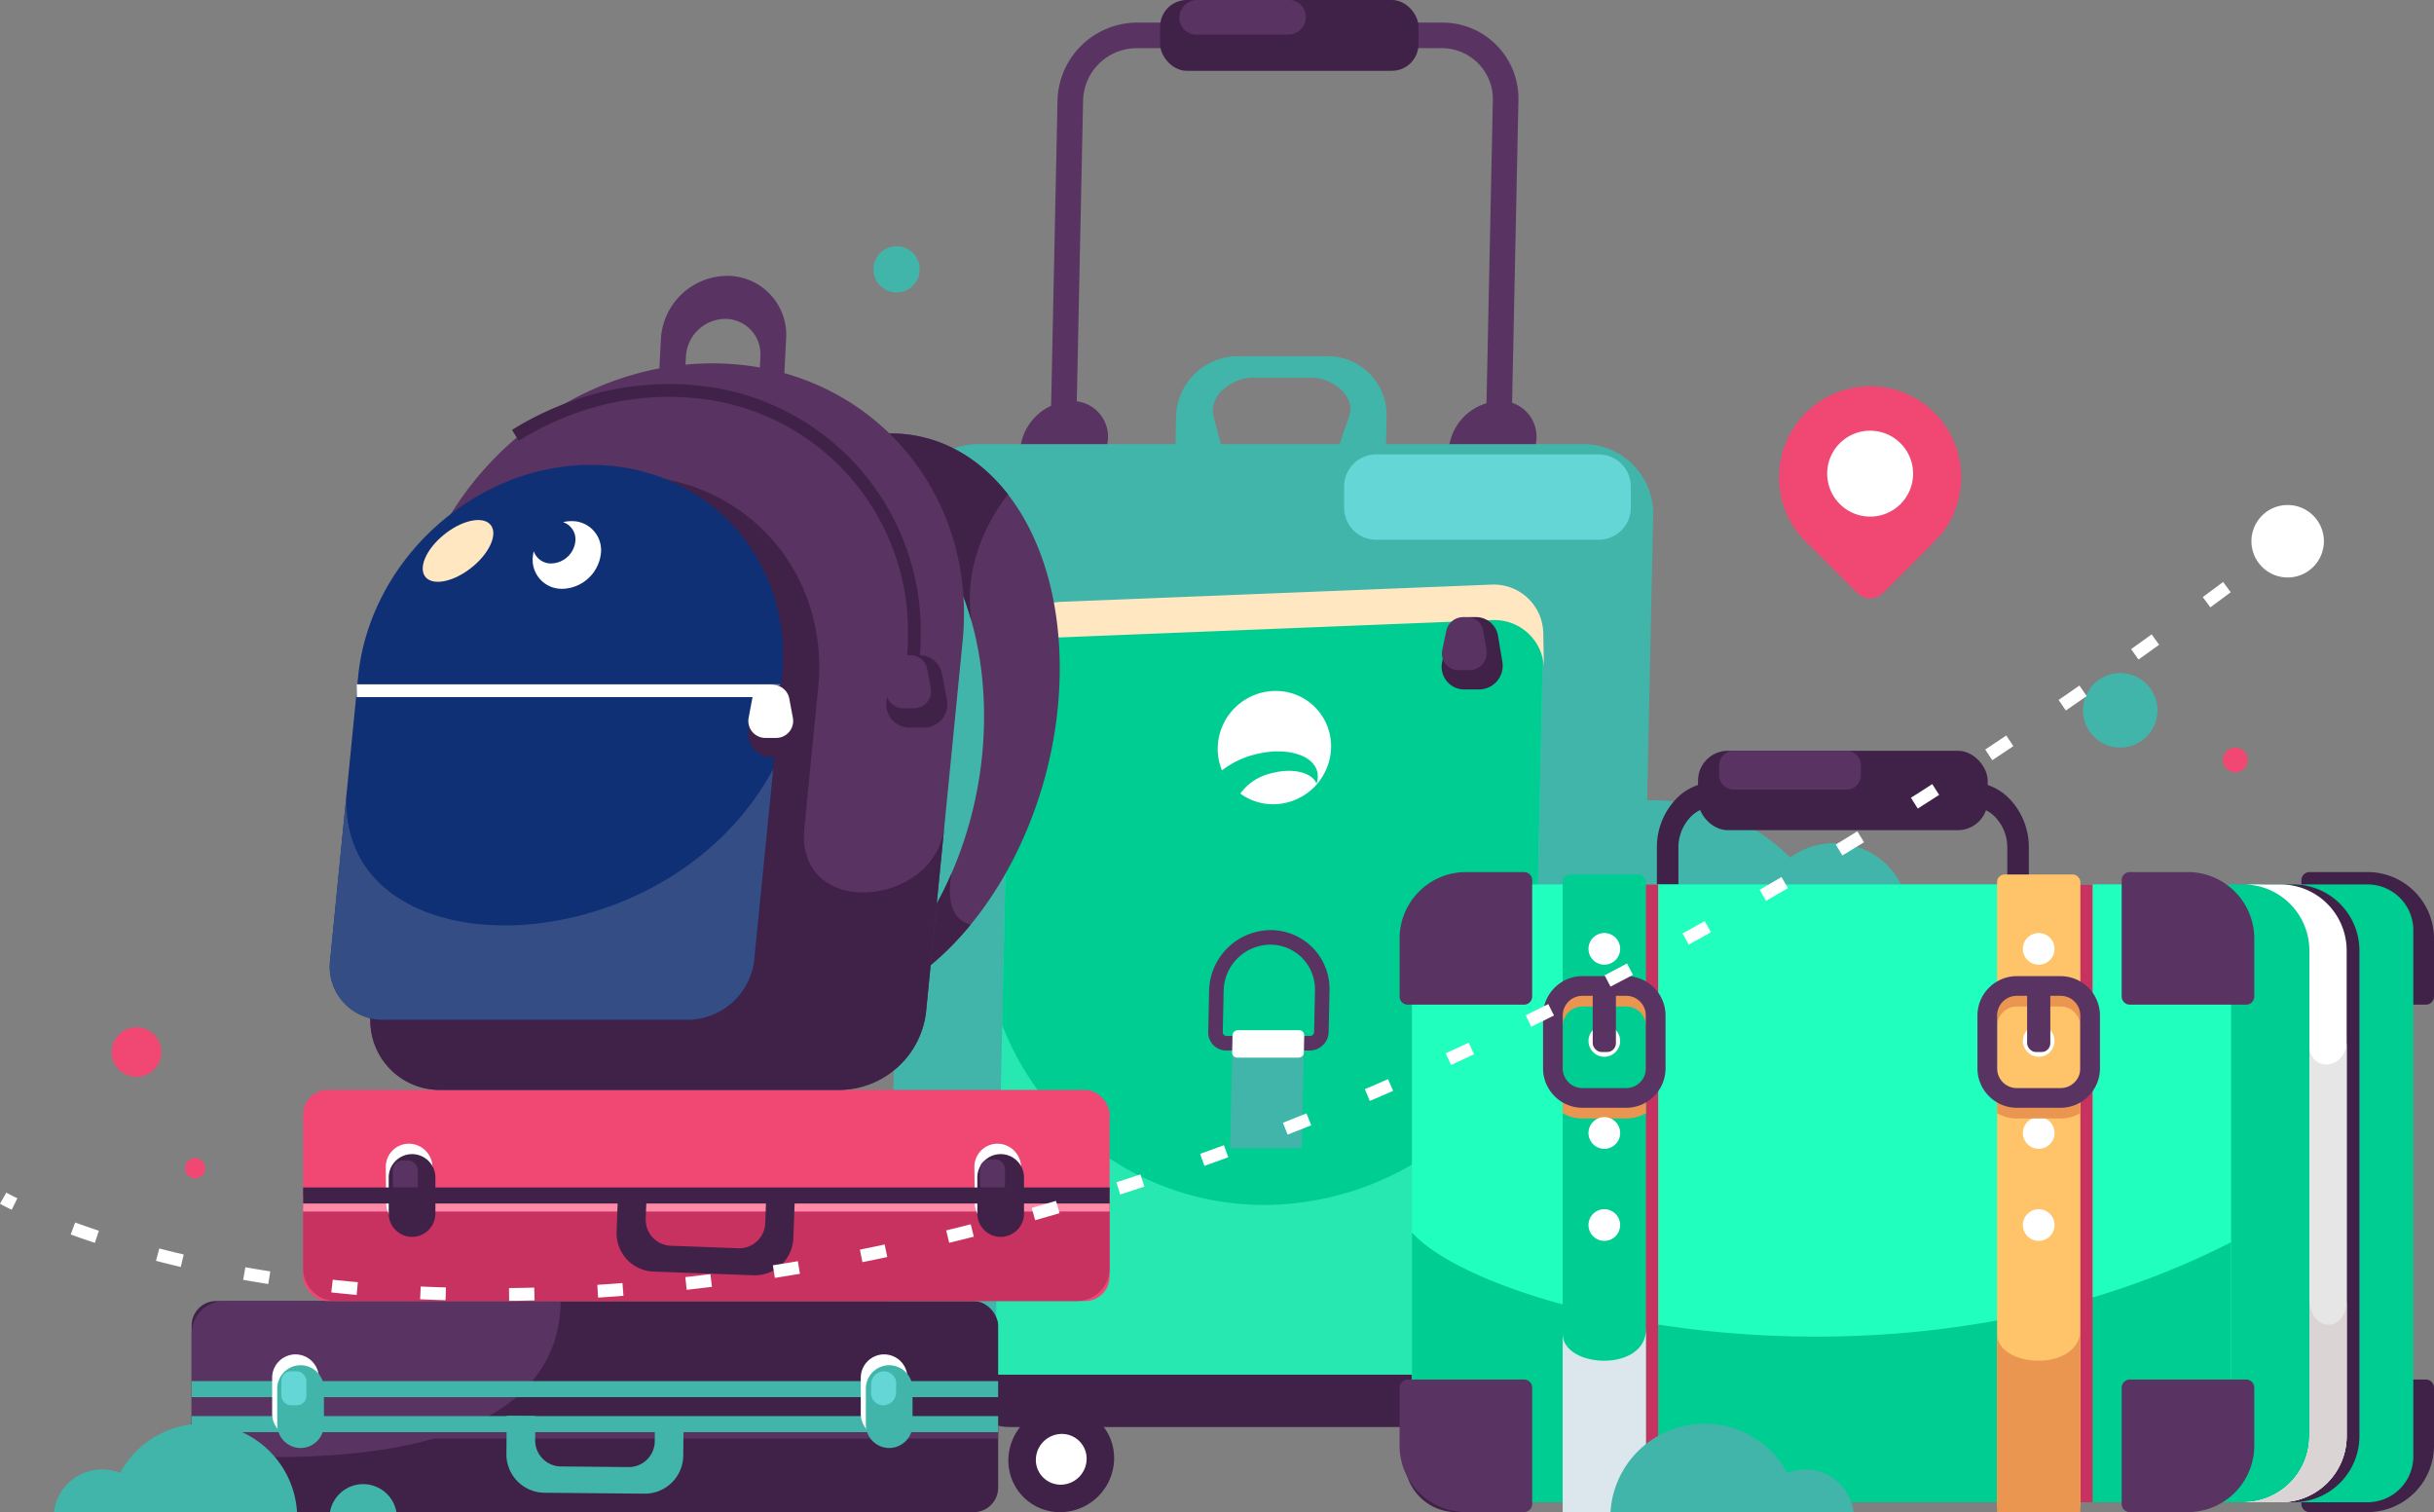 <svg xmlns="http://www.w3.org/2000/svg" width="436.705" height="271.312" viewBox="0 0 436.705 271.312">
  <rect x="0" y="0" width="436.705" height="271.312" fill="#808080" stroke="none"/>
  <g id="Group_13045" data-name="Group 13045" transform="translate(-299.672 -164.761)">
    <path id="Path_21032" data-name="Path 21032"
          d="M531.333,272.789a35.4,35.4,0,0,1,25,10.285,13.4,13.4,0,1,1,10.5,23.969c.016.423.027.845.027,1.271a35.526,35.526,0,1,1-35.527-35.525Z"
          transform="translate(64.537 35.546)" fill="#41b5a9" fill-rule="evenodd"/>
    <g id="Group_12998" data-name="Group 12998" transform="translate(459.151 164.76)">
      <g id="Group_12988" data-name="Group 12988" transform="translate(12.482 237.214)">
        <g id="Group_12987" data-name="Group 12987" transform="translate(8.959 15.13)">
          <g id="Group_12985" data-name="Group 12985" transform="translate(71.135)">
            <path id="Path_21033" data-name="Path 21033"
                  d="M499.01,354.63a9.248,9.248,0,0,1,9.286,9.484,9.728,9.728,0,0,1-9.683,9.484,9.249,9.249,0,0,1-9.286-9.484A9.728,9.728,0,0,1,499.01,354.63Z"
                  transform="translate(-489.324 -354.63)" fill="#402147" fill-rule="evenodd"/>
            <path id="Path_21034" data-name="Path 21034"
                  d="M497.685,358.341a4.439,4.439,0,0,1,4.458,4.552,4.67,4.67,0,0,1-4.648,4.552,4.439,4.439,0,0,1-4.458-4.552A4.669,4.669,0,0,1,497.685,358.341Z"
                  transform="translate(-488.103 -353.409)" fill="#fff" fill-rule="evenodd"/>
          </g>
          <g id="Group_12986" data-name="Group 12986">
            <path id="Path_21035" data-name="Path 21035"
                  d="M445.486,354.63a9.249,9.249,0,0,1,9.287,9.484,9.729,9.729,0,0,1-9.683,9.484,9.249,9.249,0,0,1-9.287-9.484A9.731,9.731,0,0,1,445.486,354.63Z"
                  transform="translate(-435.8 -354.63)" fill="#402147" fill-rule="evenodd"/>
            <path id="Path_21036" data-name="Path 21036"
                  d="M444.162,358.341a4.439,4.439,0,0,1,4.458,4.552,4.671,4.671,0,0,1-4.649,4.552,4.44,4.44,0,0,1-4.458-4.552A4.67,4.67,0,0,1,444.162,358.341Z"
                  transform="translate(-434.579 -353.409)" fill="#fff" fill-rule="evenodd"/>
          </g>
        </g>
        <path id="Path_21037" data-name="Path 21037"
              d="M438.274,362.065h89.842a9.679,9.679,0,0,0,9.606-9.408l.16-7.623a1.748,1.748,0,0,0-1.75-1.788H431.046a1.838,1.838,0,0,0-1.823,1.788l-.161,7.623A9.2,9.2,0,0,0,438.274,362.065Z"
              transform="translate(-429.059 -343.246)" fill="#402147" fill-rule="evenodd"/>
      </g>
      <g id="Group_12991" data-name="Group 12991" transform="translate(23.593)">
        <g id="Group_12989" data-name="Group 12989" transform="translate(0 4.057)">
          <path id="Path_21038" data-name="Path 21038"
                d="M457.12,167.813h54.824a13.624,13.624,0,0,1,13.644,13.936l-1.846,88.109a14.331,14.331,0,0,1-14.227,13.935H454.691a13.62,13.62,0,0,1-13.644-13.935l1.846-88.109a14.334,14.334,0,0,1,14.227-13.936Zm54.728,4.589H457.024a9.623,9.623,0,0,0-9.542,9.347l-1.847,88.109a9.146,9.146,0,0,0,9.152,9.346h54.824a9.621,9.621,0,0,0,9.544-9.346L521,181.749a9.15,9.15,0,0,0-9.152-9.347Z"
                transform="translate(-436.227 -167.813)" fill="#593361" fill-rule="evenodd"/>
          <path id="Path_21039" data-name="Path 21039"
                d="M446.556,218.9h0a6.4,6.4,0,0,1,6.448,7.74h0a9.546,9.546,0,0,1-9.029,7.739h0a6.4,6.4,0,0,1-6.448-7.739h0A9.546,9.546,0,0,1,446.556,218.9Z"
                transform="translate(-437.42 -151.005)" fill="#593361" fill-rule="evenodd"/>
          <path id="Path_21040" data-name="Path 21040"
                d="M504.406,218.9h0a6.4,6.4,0,0,1,6.45,7.74h0a9.545,9.545,0,0,1-9.028,7.739h0a6.4,6.4,0,0,1-6.451-7.739h0A9.547,9.547,0,0,1,504.406,218.9Z"
                transform="translate(-418.385 -151.005)" fill="#593361" fill-rule="evenodd"/>
        </g>
        <g id="Group_12990" data-name="Group 12990" transform="translate(25.083)">
          <rect id="Rectangle_4146" data-name="Rectangle 4146" width="46.349" height="12.703" rx="4.778"
                fill="#402147"/>
          <path id="Path_21041" data-name="Path 21041"
                d="M462.059,164.761h16.471a3.038,3.038,0,0,1,3.045,3.107h0a3.2,3.2,0,0,1-3.174,3.109H461.928a3.038,3.038,0,0,1-3.042-3.109h0A3.2,3.2,0,0,1,462.059,164.761Z"
                transform="translate(-455.44 -164.76)" fill="#593361" fill-rule="evenodd"/>
        </g>
      </g>
      <g id="Group_12992" data-name="Group 12992" transform="translate(0 63.917)">
        <path id="Path_21042" data-name="Path 21042"
              d="M469.526,212.853h16.166a10.562,10.562,0,0,1,10.574,10.8l-.225,10.8H458.273l.226-10.8a11.111,11.111,0,0,1,11.027-10.8Zm2.8,3.845c-3.825,0-8.069,3.276-7.1,6.956l1.826,6.956h20.073l2.423-6.956c1.267-3.636-2.985-6.956-6.811-6.956Z"
              transform="translate(-406.965 -212.853)" fill="#41b5a9" fill-rule="evenodd"/>
        <path id="Path_21043" data-name="Path 21043"
              d="M435.65,224.72H544.312a12.464,12.464,0,0,1,12.48,12.747l-2.966,141.442a13.11,13.11,0,0,1-13.013,12.747H432.15a12.465,12.465,0,0,1-12.48-12.747l2.966-141.442A13.11,13.11,0,0,1,435.65,224.72Z"
              transform="translate(-419.668 -208.948)" fill="#41b5a9" fill-rule="evenodd"/>
        <path id="Rectangle_4147" data-name="Rectangle 4147"
              d="M5.761,0H45.679A5.761,5.761,0,0,1,51.44,5.761V9.555a5.763,5.763,0,0,1-5.763,5.763H5.763A5.763,5.763,0,0,1,0,9.555V5.761A5.761,5.761,0,0,1,5.761,0Z"
              transform="translate(81.68 17.612)" fill="#65d6d6"/>
      </g>
      <g id="Group_12993" data-name="Group 12993" transform="translate(19.021 104.887)">
        <path id="Path_21044" data-name="Path 21044"
              d="M445.924,247.586h77.421a8.881,8.881,0,0,1,8.893,9.081l-2.671,127.466H433.98l2.671-127.466A9.342,9.342,0,0,1,445.924,247.586Z"
              transform="translate(-433.98 -242.394)" fill="#28e8b1" fill-rule="evenodd"/>
        <path id="Path_21045" data-name="Path 21045"
              d="M445.6,247.586h77.42a8.879,8.879,0,0,1,8.893,9.081l-1.356,64.746a53.1,53.1,0,0,1-48.471,32.293h0a50.413,50.413,0,0,1-47.116-32.293l1.357-64.746A9.342,9.342,0,0,1,445.6,247.586Z"
              transform="translate(-433.655 -242.394)" fill="#00cd92" fill-rule="evenodd"/>
        <path id="Path_21046" data-name="Path 21046"
              d="M445,246.783l77.424-3.1a8.882,8.882,0,0,1,9.255,8.712l.121,6.369a8.883,8.883,0,0,0-9.255-8.713l-77.423,3.1a9.345,9.345,0,0,0-8.911,9.439l-.122-6.369A9.344,9.344,0,0,1,445,246.783Z"
              transform="translate(-433.288 -243.68)" fill="#ffe7c2" fill-rule="evenodd"/>
      </g>
      <g id="Group_12997" data-name="Group 12997" transform="translate(57.298 110.719)">
        <g id="Group_12994" data-name="Group 12994" transform="translate(41.875)">
          <path id="Path_21047" data-name="Path 21047"
                d="M504.417,251.458l.777,4.672a4.253,4.253,0,0,1-4.185,4.92h-2.646a4.058,4.058,0,0,1-3.979-4.92l.974-4.672a4.234,4.234,0,0,1,4.153-3.39h.894A4.019,4.019,0,0,1,504.417,251.458Z"
                transform="translate(-494.288 -248.068)" fill="#402147" fill-rule="evenodd"/>
          <path id="Path_21048" data-name="Path 21048"
                d="M501.758,250.556l.572,3.429a3.12,3.12,0,0,1-3.073,3.61h-1.94a2.977,2.977,0,0,1-2.921-3.61l.715-3.429a3.108,3.108,0,0,1,3.049-2.488h.655A2.948,2.948,0,0,1,501.758,250.556Z"
                transform="translate(-494.276 -248.068)" fill="#593361" fill-rule="evenodd"/>
        </g>
        <g id="Group_12996" data-name="Group 12996" transform="translate(0 13.247)">
          <path id="Path_21049" data-name="Path 21049"
                d="M474.445,258.035A9.915,9.915,0,0,1,484.4,268.2a10.428,10.428,0,0,1-10.381,10.169,9.95,9.95,0,0,1-5.909-1.922,9.5,9.5,0,0,1,5.659-3.66c3.736-.986,7.2-.144,8.023,1.879a3.766,3.766,0,0,0,.127-2.133c-.767-3.138-5.814-4.515-11.273-3.073a15.75,15.75,0,0,0-5.811,2.829,9.975,9.975,0,0,1-.771-4.089A10.428,10.428,0,0,1,474.445,258.035Z"
                transform="translate(-462.358 -258.035)" fill="#fff" fill-rule="evenodd"/>
          <g id="Group_12995" data-name="Group 12995" transform="translate(0 42.913)">
            <path id="Path_21050" data-name="Path 21050"
                  d="M473.968,290.324a10.562,10.562,0,0,1,10.576,10.8l-.155,7.492a3.378,3.378,0,0,1-1.023,2.338h0a3.374,3.374,0,0,1-2.36.973H466.024a3.234,3.234,0,0,1-2.315-.973l-.005,0a3.24,3.24,0,0,1-.922-2.335l.157-7.492a11.112,11.112,0,0,1,11.03-10.8Zm5.68,5.018a8,8,0,0,0-5.735-2.405,8.429,8.429,0,0,0-8.364,8.191l-.157,7.492a.687.687,0,0,0,.191.494l.005.005a.679.679,0,0,0,.489.2h14.984a.721.721,0,0,0,.5-.206h.005a.721.721,0,0,0,.213-.494l.155-7.492A8.008,8.008,0,0,0,479.648,295.342Z"
                  transform="translate(-462.78 -290.324)" fill="#593361" fill-rule="evenodd"/>
            <path id="Path_21051" data-name="Path 21051" d="M466.108,306.582h12.867l-.368,17.511H465.741Z"
                  transform="translate(-461.807 -284.975)" fill="#41b5a9" fill-rule="evenodd"/>
            <path id="Path_21052" data-name="Path 21052"
                  d="M466.915,308.761h11.022a.947.947,0,0,0,.941-.922l.066-3.078a.9.9,0,0,0-.9-.922H467.018a.946.946,0,0,0-.941.922l-.066,3.078A.9.9,0,0,0,466.915,308.761Z"
                  transform="translate(-461.718 -285.877)" fill="#fff" fill-rule="evenodd"/>
          </g>
        </g>
      </g>
    </g>
    <g id="Group_13016" data-name="Group 13016" transform="translate(334.054 360.313)">
      <g id="Group_13007" data-name="Group 13007" transform="translate(0 37.88)">
        <g id="Group_12999" data-name="Group 12999">
          <rect id="Rectangle_4148" data-name="Rectangle 4148" width="144.704" height="37.88" rx="4.393"
                transform="translate(0 0)" fill="#402147"/>
          <path id="Path_21053" data-name="Path 21053"
                d="M325.542,367.822V346.239a5.857,5.857,0,0,1,5.838-5.839h60.374C391.7,353.423,382.009,371.869,325.542,367.822Z"
                transform="translate(-325.542 -340.4)" fill="#593361" fill-rule="evenodd"/>
          <rect id="Rectangle_4149" data-name="Rectangle 4149" width="144.704" height="2.877"
                transform="translate(0 21.805)" fill="#593361"/>
        </g>
        <g id="Group_13006" data-name="Group 13006" transform="translate(0 9.573)">
          <g id="Group_13001" data-name="Group 13001" transform="translate(0 4.79)">
            <g id="Group_13000" data-name="Group 13000">
              <rect id="Rectangle_4150" data-name="Rectangle 4150" width="144.704" height="2.879" fill="#41b5a9"/>
              <rect id="Rectangle_4151" data-name="Rectangle 4151" width="144.704" height="2.879"
                    transform="translate(0 6.277)" fill="#41b5a9"/>
            </g>
            <path id="Path_21054" data-name="Path 21054"
                  d="M368.1,355.879l5.138.049-.041,4.361a4.666,4.666,0,0,0,4.609,4.694l12.153.112a4.666,4.666,0,0,0,4.694-4.609l.04-4.362,5.138.048-.064,6.878a6.9,6.9,0,0,1-6.942,6.817l-17.974-.165a6.9,6.9,0,0,1-6.815-6.942Z"
                  transform="translate(-311.559 -349.67)" fill="#41b5a9" fill-rule="evenodd"/>
          </g>
          <g id="Group_13005" data-name="Group 13005" transform="translate(14.448)">
            <g id="Group_13002" data-name="Group 13002">
              <path id="Path_21055" data-name="Path 21055"
                    d="M340.6,347.6h0a4.2,4.2,0,0,1,4.188,4.189v6.472a4.2,4.2,0,0,1-4.188,4.189h0a4.2,4.2,0,0,1-4.189-4.189v-6.472A4.2,4.2,0,0,1,340.6,347.6Z"
                    transform="translate(-336.413 -347.603)" fill="#fff" fill-rule="evenodd"/>
              <path id="Path_21056" data-name="Path 21056"
                    d="M420.064,347.6h0a4.2,4.2,0,0,1,4.188,4.189v6.472a4.2,4.2,0,0,1-4.188,4.189h0a4.2,4.2,0,0,1-4.189-4.189v-6.472A4.2,4.2,0,0,1,420.064,347.6Z"
                    transform="translate(-310.267 -347.603)" fill="#fff" fill-rule="evenodd"/>
            </g>
            <g id="Group_13004" data-name="Group 13004" transform="translate(0.912 1.943)">
              <g id="Group_13003" data-name="Group 13003">
                <path id="Path_21057" data-name="Path 21057"
                      d="M341.287,349.065h0a4.2,4.2,0,0,1,4.189,4.189v6.472a4.2,4.2,0,0,1-4.189,4.189h0a4.2,4.2,0,0,1-4.188-4.189v-6.472A4.2,4.2,0,0,1,341.287,349.065Z"
                      transform="translate(-337.099 -349.065)" fill="#41b5a9" fill-rule="evenodd"/>
                <path id="Path_21058" data-name="Path 21058"
                      d="M420.749,349.065h0a4.2,4.2,0,0,1,4.189,4.189v6.472a4.2,4.2,0,0,1-4.189,4.189h0a4.2,4.2,0,0,1-4.188-4.189v-6.472A4.2,4.2,0,0,1,420.749,349.065Z"
                      transform="translate(-310.953 -349.065)" fill="#41b5a9" fill-rule="evenodd"/>
              </g>
              <rect id="Rectangle_4152" data-name="Rectangle 4152" width="4.496" height="6.093" rx="1.69"
                    transform="translate(0.737 1.092)" fill="#65d6d6"/>
              <path id="Path_21059" data-name="Path 21059"
                    d="M419.584,349.886h0a2.2,2.2,0,0,1,2.2,2.247l-.032,1.6a2.312,2.312,0,0,1-2.294,2.246h0a2.2,2.2,0,0,1-2.2-2.246l.035-1.6A2.31,2.31,0,0,1,419.584,349.886Z"
                    transform="translate(-310.724 -348.795)" fill="#65d6d6" fill-rule="evenodd"/>
            </g>
          </g>
        </g>
      </g>
      <g id="Group_13015" data-name="Group 13015" transform="translate(20)">
        <g id="Group_13008" data-name="Group 13008">
          <rect id="Rectangle_4153" data-name="Rectangle 4153" width="144.703" height="37.88" rx="4.393"
                fill="#f04872"/>
          <path id="Path_21060" data-name="Path 21060"
                d="M340.591,326.149v13.1a5.854,5.854,0,0,0,5.838,5.838H479.456a5.856,5.856,0,0,0,5.838-5.838v-13.1Z"
                transform="translate(-340.591 -307.209)" fill="#c73261" fill-rule="evenodd"/>
          <rect id="Rectangle_4154" data-name="Rectangle 4154" width="144.703" height="2.879"
                transform="translate(0 18.94)" fill="#ff8aa7"/>
        </g>
        <g id="Group_13014" data-name="Group 13014" transform="translate(0 9.65)">
          <g id="Group_13011" data-name="Group 13011" transform="translate(14.835)">
            <g id="Group_13009" data-name="Group 13009">
              <path id="Path_21061" data-name="Path 21061"
                    d="M356.049,334.01h0a4.151,4.151,0,0,0,4.147-4.189l-.065-6.474a4.252,4.252,0,0,0-4.23-4.188h0a4.148,4.148,0,0,0-4.147,4.188l.064,6.474A4.252,4.252,0,0,0,356.049,334.01Z"
                    transform="translate(-351.753 -319.159)" fill="#fff" fill-rule="evenodd"/>
              <path id="Path_21062" data-name="Path 21062"
                    d="M435.511,334.01h0a4.149,4.149,0,0,0,4.145-4.189l-.064-6.474a4.253,4.253,0,0,0-4.23-4.188h0a4.148,4.148,0,0,0-4.147,4.188l.064,6.474A4.254,4.254,0,0,0,435.511,334.01Z"
                    transform="translate(-325.607 -319.159)" fill="#fff" fill-rule="evenodd"/>
            </g>
            <g id="Group_13010" data-name="Group 13010" transform="translate(0.524 1.866)">
              <path id="Path_21063" data-name="Path 21063"
                    d="M356.336,335.414h0a4.2,4.2,0,0,0,4.188-4.189v-6.472a4.2,4.2,0,0,0-4.188-4.189h0a4.2,4.2,0,0,0-4.189,4.189v6.472A4.2,4.2,0,0,0,356.336,335.414Z"
                    transform="translate(-352.147 -320.563)" fill="#402147" fill-rule="evenodd"/>
              <path id="Path_21064" data-name="Path 21064"
                    d="M435.8,335.414h0a4.2,4.2,0,0,0,4.188-4.189v-6.472a4.2,4.2,0,0,0-4.188-4.189h0a4.2,4.2,0,0,0-4.189,4.189v6.472A4.2,4.2,0,0,0,435.8,335.414Z"
                    transform="translate(-326.001 -320.563)" fill="#402147" fill-rule="evenodd"/>
            </g>
            <rect id="Rectangle_4155" data-name="Rectangle 4155" width="4.496" height="6.091" rx="1.69"
                  transform="translate(106.609 2.83)" fill="#593361"/>
            <rect id="Rectangle_4156" data-name="Rectangle 4156" width="4.496" height="6.093" rx="1.69"
                  transform="translate(1.261 3.019)" fill="#593361"/>
          </g>
          <g id="Group_13013" data-name="Group 13013" transform="translate(0 7.852)">
            <g id="Group_13012" data-name="Group 13012">
              <rect id="Rectangle_4157" data-name="Rectangle 4157" width="144.703" height="2.879" fill="#402147"/>
            </g>
            <path id="Path_21065" data-name="Path 21065"
                  d="M414.877,327.062l-5.133-.191-.164,4.359a4.664,4.664,0,0,1-4.819,4.475l-12.148-.452a4.664,4.664,0,0,1-4.475-4.82l.164-4.358-5.135-.193-.257,6.875a6.9,6.9,0,0,0,6.619,7.13l17.963.666a6.9,6.9,0,0,0,7.13-6.616Z"
                  transform="translate(-326.667 -324.799)" fill="#402147" fill-rule="evenodd"/>
          </g>
        </g>
      </g>
    </g>
    <g id="Group_13031" data-name="Group 13031" transform="translate(550.783 299.467)">
      <g id="Group_13018" data-name="Group 13018" transform="translate(46.164)">
        <path id="Path_21066" data-name="Path 21066"
              d="M533.74,270.349h45.954a9.8,9.8,0,0,1,7.339,3.45,12.523,12.523,0,0,1,3.05,8.3v23.069a12.529,12.529,0,0,1-3.05,8.3,9.8,9.8,0,0,1-7.339,3.45H533.74a9.8,9.8,0,0,1-7.34-3.45,12.543,12.543,0,0,1-3.05-8.3V282.1a12.536,12.536,0,0,1,3.05-8.3,9.8,9.8,0,0,1,7.34-3.45Zm45.954,4.371H533.74a6.154,6.154,0,0,0-4.608,2.169,7.861,7.861,0,0,0-1.918,5.21v23.069a7.855,7.855,0,0,0,1.918,5.21,6.146,6.146,0,0,0,4.608,2.17h45.954a6.148,6.148,0,0,0,4.608-2.17,7.856,7.856,0,0,0,1.919-5.21V282.1a7.861,7.861,0,0,0-1.919-5.21A6.156,6.156,0,0,0,579.694,274.72Z"
              transform="translate(-523.349 -264.724)" fill="#402147" fill-rule="evenodd"/>
        <g id="Group_13017" data-name="Group 13017" transform="translate(7.382)">
          <rect id="Rectangle_4158" data-name="Rectangle 4158" width="51.973" height="14.245" rx="5.358"
                fill="#402147"/>
          <path id="Rectangle_4159" data-name="Rectangle 4159"
                d="M2.622,0h20.2a2.623,2.623,0,0,1,2.623,2.623V4.35a2.622,2.622,0,0,1-2.622,2.622H2.622A2.622,2.622,0,0,1,0,4.35V2.622A2.622,2.622,0,0,1,2.622,0Z"
                transform="translate(3.787)" fill="#593361"/>
        </g>
      </g>
      <g id="Group_13022" data-name="Group 13022" transform="translate(30.865 21.757)">
        <g id="Group_13019" data-name="Group 13019" transform="translate(130.938)">
          <path id="Path_21067" data-name="Path 21067"
                d="M622.254,282.487H611.821a1.467,1.467,0,0,0-1.463,1.463v20.864a1.467,1.467,0,0,0,1.463,1.463h20.865a1.466,1.466,0,0,0,1.463-1.463V294.382A11.929,11.929,0,0,0,622.254,282.487Z"
                transform="translate(-610.358 -282.487)" fill="#402147" fill-rule="evenodd"/>
          <path id="Path_21068" data-name="Path 21068"
                d="M622.254,374.785H611.821a1.467,1.467,0,0,1-1.463-1.463V352.457a1.467,1.467,0,0,1,1.463-1.463h20.865a1.466,1.466,0,0,1,1.463,1.463V362.89A11.929,11.929,0,0,1,622.254,374.785Z"
                transform="translate(-610.358 -259.946)" fill="#402147" fill-rule="evenodd"/>
        </g>
        <path id="Path_21116" data-name="Path 21116"
              d="M8.219,0H142.8a8.219,8.219,0,0,1,8.219,8.219V102.63a8.219,8.219,0,0,1-8.219,8.219H8.22A8.22,8.22,0,0,1,0,102.63V8.219A8.219,8.219,0,0,1,8.219,0Z"
              transform="translate(0 2.22)" fill="#00cd92"/>
        <g id="Group_13021" data-name="Group 13021" transform="translate(120.535 2.22)">
          <path id="Path_21069" data-name="Path 21069"
                d="M604.25,284.157h6.694a11.867,11.867,0,0,1,11.832,11.832v87.185a11.867,11.867,0,0,1-11.832,11.832H604.25a11.868,11.868,0,0,0,11.832-11.832V295.99A11.867,11.867,0,0,0,604.25,284.157Z"
                transform="translate(-601.965 -284.157)" fill="#402147" fill-rule="evenodd"/>
          <g id="Group_13020" data-name="Group 13020">
            <path id="Path_21070" data-name="Path 21070"
                  d="M602.531,284.157h6.694a11.865,11.865,0,0,1,11.831,11.832v87.185a11.866,11.866,0,0,1-11.831,11.832h-6.694a11.868,11.868,0,0,0,11.833-11.832V295.99A11.868,11.868,0,0,0,602.531,284.157Z"
                  transform="translate(-602.531 -284.157)" fill="#fff" fill-rule="evenodd"/>
            <path id="Path_21071" data-name="Path 21071"
                  d="M621.057,305.306v70.91a11.866,11.866,0,0,1-11.831,11.832h-6.694a11.867,11.867,0,0,0,11.833-11.832V306C614.364,311.07,621.057,310.437,621.057,305.306Z"
                  transform="translate(-602.531 -277.198)" fill="#e6e6e6" fill-rule="evenodd"/>
            <path id="Path_21072" data-name="Path 21072"
                  d="M621.057,340.248v24.537a11.866,11.866,0,0,1-11.831,11.832h-6.694a11.867,11.867,0,0,0,11.833-11.832V340.047C614.364,346.21,621.057,346.389,621.057,340.248Z"
                  transform="translate(-602.531 -265.767)" fill="#dbd4d4" fill-rule="evenodd"/>
          </g>
        </g>
      </g>
      <g id="Group_13023" data-name="Group 13023" transform="translate(2.219 23.976)">
        <rect id="Rectangle_4161" data-name="Rectangle 4161" width="146.97" height="110.85" rx="8.903"
              transform="translate(0 0)" fill="#21ffbf"/>
        <path id="Path_21073" data-name="Path 21073"
              d="M637.254,332.891v34.821a11.867,11.867,0,0,1-11.834,11.832H502.115a11.865,11.865,0,0,1-11.831-11.832V331.15C503.372,345.694,576.763,363.824,637.254,332.891Z"
              transform="translate(-490.284 -268.695)" fill="#00cd92" fill-rule="evenodd"/>
        <path id="Path_21074" data-name="Path 21074"
              d="M512.274,284.157H527.22v110.85H512.274V284.157Zm77.942,0h14.946v110.85H590.216Z"
              transform="translate(-483.048 -284.157)" fill="#c73261" fill-rule="evenodd"/>
      </g>
      <g id="Group_13024" data-name="Group 13024" transform="translate(0 21.757)">
        <path id="Path_21075" data-name="Path 21075"
              d="M500.509,282.487h10.433a1.467,1.467,0,0,1,1.463,1.463v20.864a1.467,1.467,0,0,1-1.463,1.463H490.077a1.466,1.466,0,0,1-1.463-1.463V294.382A11.929,11.929,0,0,1,500.509,282.487Z"
              transform="translate(-488.614 -282.487)" fill="#593361" fill-rule="evenodd"/>
        <path id="Path_21076" data-name="Path 21076"
              d="M500.509,374.785h10.433a1.467,1.467,0,0,0,1.463-1.463V352.457a1.467,1.467,0,0,0-1.463-1.463H490.077a1.466,1.466,0,0,0-1.463,1.463V362.89A11.929,11.929,0,0,0,500.509,374.785Z"
              transform="translate(-488.614 -259.946)" fill="#593361" fill-rule="evenodd"/>
        <path id="Path_21077" data-name="Path 21077"
              d="M597.99,282.487H587.557a1.466,1.466,0,0,0-1.462,1.463v20.864a1.466,1.466,0,0,0,1.462,1.463h20.865a1.466,1.466,0,0,0,1.463-1.463V294.382A11.929,11.929,0,0,0,597.99,282.487Z"
              transform="translate(-456.539 -282.487)" fill="#593361" fill-rule="evenodd"/>
        <path id="Path_21078" data-name="Path 21078"
              d="M597.99,374.785H587.557a1.466,1.466,0,0,1-1.462-1.463V352.457a1.466,1.466,0,0,1,1.462-1.463h20.865a1.466,1.466,0,0,1,1.463,1.463V362.89A11.929,11.929,0,0,1,597.99,374.785Z"
              transform="translate(-456.539 -259.946)" fill="#593361" fill-rule="evenodd"/>
      </g>
      <g id="Group_13027" data-name="Group 13027" transform="translate(25.745 22.195)">
        <rect id="Rectangle_4162" data-name="Rectangle 4162" width="14.946" height="114.411" rx="1.339"
              transform="translate(3.515)" fill="#00cd92"/>
        <path id="Path_21079" data-name="Path 21079"
              d="M525.576,298.948v21.7a7.016,7.016,0,0,1-3.538.956h-7.871a6.967,6.967,0,0,1-3.538-.961v-21.7a6.99,6.99,0,0,1,3.538-.958h7.871a6.979,6.979,0,0,1,3.538.962Zm-3.538,2.569h-7.871a3.526,3.526,0,0,0-3.523,3.523v9.507a3.526,3.526,0,0,0,3.523,3.523h7.871a3.513,3.513,0,0,0,2.487-1.037l0,0a3.525,3.525,0,0,0,1.033-2.491V305.04a3.52,3.52,0,0,0-1.037-2.488v-.007A3.5,3.5,0,0,0,522.038,301.517Z"
              transform="translate(-507.115 -277.826)" fill="#eb9650" fill-rule="evenodd"/>
        <path id="Path_21080" data-name="Path 21080"
              d="M525.576,344.192v32.841H510.63v-32.01C510.63,351.243,525.576,351.987,525.576,344.192Z"
              transform="translate(-507.115 -262.622)" fill="#dce6ed" fill-rule="evenodd"/>
        <g id="Group_13025" data-name="Group 13025" transform="translate(8.148 10.506)">
          <path id="Path_21081" data-name="Path 21081"
                d="M516.956,296.4a2.841,2.841,0,1,0-2.84-2.84A2.845,2.845,0,0,0,516.956,296.4Z"
                transform="translate(-514.116 -290.722)" fill="#fff" fill-rule="evenodd"/>
          <path id="Path_21082" data-name="Path 21082"
                d="M516.956,321.259a2.842,2.842,0,1,0-2.84-2.843A2.847,2.847,0,0,0,516.956,321.259Z"
                transform="translate(-514.116 -282.544)" fill="#fff" fill-rule="evenodd"/>
          <circle id="Ellipse_290" data-name="Ellipse 290" cx="2.841" cy="2.841" r="2.841"
                  transform="translate(0 16.517)" fill="#fff"/>
          <path id="Path_21083" data-name="Path 21083"
                d="M516.956,333.685a2.841,2.841,0,1,0-2.84-2.84A2.846,2.846,0,0,0,516.956,333.685Z"
                transform="translate(-514.116 -278.455)" fill="#fff" fill-rule="evenodd"/>
        </g>
        <g id="Group_13026" data-name="Group 13026" transform="translate(0 18.239)">
          <path id="Path_21084" data-name="Path 21084"
                d="M515.038,296.54h7.87a7.037,7.037,0,0,1,4.98,2.073l0,0a7.04,7.04,0,0,1,2.071,4.984V313.1a7.025,7.025,0,0,1-2.071,4.975v.008a7.033,7.033,0,0,1-4.983,2.071h-7.87a7.034,7.034,0,0,1-4.977-2.071l-.007-.008a7.024,7.024,0,0,1-2.069-4.975v-9.508a7.031,7.031,0,0,1,2.069-4.977l.007-.007a7.033,7.033,0,0,1,4.977-2.069Zm7.87,3.53h-7.87a3.526,3.526,0,0,0-3.523,3.523V313.1a3.526,3.526,0,0,0,3.523,3.523h7.87a3.515,3.515,0,0,0,2.487-1.038l0,.005a3.528,3.528,0,0,0,1.033-2.491v-9.508a3.514,3.514,0,0,0-1.037-2.487V301.1A3.51,3.51,0,0,0,522.909,300.07Z"
                transform="translate(-507.985 -296.54)" fill="#593361" fill-rule="evenodd"/>
          <rect id="Rectangle_4163" data-name="Rectangle 4163" width="4.162" height="13.293" rx="1.565"
                transform="translate(8.907 0.316)" fill="#593361"/>
        </g>
      </g>
      <g id="Group_13030" data-name="Group 13030" transform="translate(103.685 22.195)">
        <rect id="Rectangle_4164" data-name="Rectangle 4164" width="14.946" height="114.411" rx="1.339"
              transform="translate(3.516)" fill="#ffc369"/>
        <g id="Group_13028" data-name="Group 13028" transform="translate(8.148 10.506)">
          <path id="Path_21085" data-name="Path 21085"
                d="M575.6,296.4a2.841,2.841,0,1,0-2.841-2.84A2.845,2.845,0,0,0,575.6,296.4Z"
                transform="translate(-572.76 -290.722)" fill="#fff" fill-rule="evenodd"/>
          <path id="Path_21086" data-name="Path 21086"
                d="M575.6,321.259a2.842,2.842,0,1,0-2.841-2.843A2.847,2.847,0,0,0,575.6,321.259Z"
                transform="translate(-572.76 -282.544)" fill="#fff" fill-rule="evenodd"/>
          <circle id="Ellipse_291" data-name="Ellipse 291" cx="2.841" cy="2.841" r="2.841"
                  transform="translate(0 16.517)" fill="#fff"/>
          <path id="Path_21087" data-name="Path 21087"
                d="M575.6,333.685a2.841,2.841,0,1,0-2.841-2.84A2.846,2.846,0,0,0,575.6,333.685Z"
                transform="translate(-572.76 -278.455)" fill="#fff" fill-rule="evenodd"/>
        </g>
        <path id="Path_21088" data-name="Path 21088"
              d="M584.22,344.192v32.841H569.274v-32.01C569.274,351.243,584.22,351.987,584.22,344.192Z"
              transform="translate(-565.759 -262.622)" fill="#eb9650" fill-rule="evenodd"/>
        <path id="Path_21089" data-name="Path 21089"
              d="M584.22,298.948v21.7a7.012,7.012,0,0,1-3.538.956h-7.871a6.972,6.972,0,0,1-3.538-.961v-21.7a7,7,0,0,1,3.538-.958h7.871a6.975,6.975,0,0,1,3.538.962Zm-3.538,2.569h-7.871a3.526,3.526,0,0,0-3.523,3.523v9.507a3.526,3.526,0,0,0,3.523,3.523h7.871a3.513,3.513,0,0,0,2.488-1.037l0,0a3.526,3.526,0,0,0,1.033-2.491V305.04a3.518,3.518,0,0,0-1.035-2.488v-.007A3.509,3.509,0,0,0,580.682,301.517Z"
              transform="translate(-565.759 -277.826)" fill="#eb9650" fill-rule="evenodd"/>
        <g id="Group_13029" data-name="Group 13029" transform="translate(0 18.239)">
          <path id="Path_21090" data-name="Path 21090"
                d="M573.682,296.54h7.871a7.031,7.031,0,0,1,4.98,2.073l0,0a7.036,7.036,0,0,1,2.07,4.984V313.1a7.02,7.02,0,0,1-2.07,4.975v.008a7.031,7.031,0,0,1-4.983,2.071h-7.871a7.028,7.028,0,0,1-4.976-2.071l-.007-.008a7.019,7.019,0,0,1-2.071-4.975v-9.508a7.026,7.026,0,0,1,2.071-4.977l.007-.007a7.027,7.027,0,0,1,4.976-2.069Zm7.871,3.53h-7.871a3.526,3.526,0,0,0-3.523,3.523V313.1a3.526,3.526,0,0,0,3.523,3.523h7.871a3.515,3.515,0,0,0,2.488-1.038l0,.005a3.522,3.522,0,0,0,1.033-2.491v-9.508a3.508,3.508,0,0,0-1.035-2.487V301.1A3.515,3.515,0,0,0,581.553,300.07Z"
                transform="translate(-566.629 -296.54)" fill="#593361" fill-rule="evenodd"/>
          <rect id="Rectangle_4165" data-name="Rectangle 4165" width="4.162" height="13.293" rx="1.565"
                transform="translate(8.908 0.316)" fill="#593361"/>
        </g>
      </g>
    </g>
    <g id="Group_13040" data-name="Group 13040" transform="translate(358.854 214.253)">
      <g id="Group_13032" data-name="Group 13032" transform="translate(82.868 28.281)">
        <path id="Path_21091" data-name="Path 21091"
              d="M417.113,224.243c20.726-5.476,37.528,12.942,37.528,41.136s-16.8,55.49-37.528,60.966c-.661.174-1.314.323-1.967.449,16.008-9.8,27.047-32.767,25.827-56.334-1.3-25.221-16.2-42.461-34.419-41.376A35.689,35.689,0,0,1,417.113,224.243Z"
              transform="translate(-406.554 -223.279)" fill="#593361" fill-rule="evenodd"/>
        <path id="Path_21092" data-name="Path 21092"
              d="M417.113,224.242c11.26-2.973,21.359,1.1,28.238,9.969-3.469,4.483-8.01,12.522-6.563,22.665v.007c-4.968-17.591-17.515-28.677-32.235-27.8a35.721,35.721,0,0,1,10.559-4.842Zm21.541,87.165c-6.1,7.436-13.526,12.819-21.541,14.937-.661.174-1.314.323-1.967.449,8.466-5.179,15.54-14.045,20.147-24.732v0S433.274,310.016,438.654,311.407Z"
              transform="translate(-406.554 -223.279)" fill="#402147" fill-rule="evenodd"/>
      </g>
      <g id="Group_13033" data-name="Group 13033" transform="translate(6.475 15.703)">
        <path id="Path_21093" data-name="Path 21093"
              d="M411.039,213.815h0c27.394,0,47.593,22.412,44.892,49.806l-6.569,66.589a15.808,15.808,0,0,1-15.34,13.962H362.335a12.46,12.46,0,0,1-12.583-13.962l6.57-66.589C359.023,236.227,383.645,213.815,411.039,213.815Z"
              transform="translate(-348.873 -213.815)" fill="#593361" fill-rule="evenodd"/>
        <path id="Path_21094" data-name="Path 21094"
              d="M452.646,276.344l-3.284,33.291a15.809,15.809,0,0,1-15.34,13.962H362.336a12.462,12.462,0,0,1-12.585-13.962l3.277-33.219h74.477C425.873,293.429,451.223,290.722,452.646,276.344Z"
              transform="translate(-348.873 -193.24)" fill="#402147" fill-rule="evenodd"/>
        <path id="Path_21095" data-name="Path 21095"
              d="M395.931,228.979h0c20.92,0,36.347,17.114,34.283,38.036L425.2,317.87a12.075,12.075,0,0,1-11.714,10.663h-54.75a9.518,9.518,0,0,1-9.61-10.663l5.017-50.856C356.207,246.093,375.009,228.979,395.931,228.979Z"
              transform="translate(-349.074 -208.825)" fill="#402147" fill-rule="evenodd"/>
      </g>
      <g id="Group_13039" data-name="Group 13039">
        <path id="Path_21096" data-name="Path 21096"
              d="M400.812,202h0a10.586,10.586,0,0,1,10.648,11.23l-.391,7.561a12,12,0,0,1-11.813,11.23h0a10.587,10.587,0,0,1-10.648-11.23L389,213.23A12,12,0,0,1,400.812,202Zm-.315,7.726a7.119,7.119,0,0,0-7.013,6.681l-.258,5.154a6.312,6.312,0,0,0,6.348,6.681h0a7.121,7.121,0,0,0,7.012-6.681l.258-5.154a6.311,6.311,0,0,0-6.346-6.681Z"
              transform="translate(-329.595 -202)" fill="#593361" fill-rule="evenodd"/>
        <g id="Group_13034" data-name="Group 13034" transform="translate(0 33.914)">
          <path id="Path_21097" data-name="Path 21097"
                d="M391.059,227.518h0c20.922,0,36.347,17.114,34.284,38.034l-5.017,50.857a12.072,12.072,0,0,1-11.714,10.663h-54.75a9.519,9.519,0,0,1-9.61-10.663l5.017-50.857C351.335,244.632,370.138,227.518,391.059,227.518Z"
                transform="translate(-344.202 -227.518)" fill="#103076" fill-rule="evenodd"/>
          <path id="Path_21098" data-name="Path 21098"
                d="M423.756,268.564l-3.428,34.34a12.083,12.083,0,0,1-11.715,10.663H353.865a9.519,9.519,0,0,1-9.612-10.663l2.941-29.8C345.53,305.678,404.4,304.7,423.756,268.564Z"
                transform="translate(-344.202 -214.012)" fill="#344e85" fill-rule="evenodd"/>
          <path id="Path_21099" data-name="Path 21099"
                d="M378.507,235.115a5.21,5.21,0,0,1,5.276,6.071,7.129,7.129,0,0,1-6.86,6.07,5.21,5.21,0,0,1-5.278-6.07,6.035,6.035,0,0,1,.125-.675,3.23,3.23,0,0,0,3.154,2.192,4.455,4.455,0,0,0,4.289-3.793,3.25,3.25,0,0,0-2.18-3.618A6.272,6.272,0,0,1,378.507,235.115Z"
                transform="translate(-335.189 -225.018)" fill="#fff" fill-rule="evenodd"/>
          <path id="Path_21100" data-name="Path 21100"
                d="M360.987,237.255c3.3-2.479,6.914-3.03,8.066-1.233s-.59,5.263-3.894,7.739-6.912,3.03-8.066,1.233S357.683,239.732,360.987,237.255Z"
                transform="translate(-340.077 -225.068)" fill="#ffe7c2" fill-rule="evenodd"/>
        </g>
        <g id="Group_13036" data-name="Group 13036" transform="translate(4.826 73.289)">
          <rect id="Rectangle_4166" data-name="Rectangle 4166" width="75.954" height="2.294" fill="#fff"/>
          <g id="Group_13035" data-name="Group 13035" transform="translate(70.258 0.09)">
            <path id="Path_21101" data-name="Path 21101"
                  d="M410.711,260.6l.876,4.673a4.157,4.157,0,0,1-4.083,4.919h-2.646a4.155,4.155,0,0,1-4.083-4.919l.876-4.673a4.123,4.123,0,0,1,4.083-3.388h.893A4.124,4.124,0,0,1,410.711,260.6Z"
                  transform="translate(-400.697 -257.212)" fill="#402147" fill-rule="evenodd"/>
            <path id="Path_21102" data-name="Path 21102"
                  d="M408.047,259.7l.642,3.43a3.048,3.048,0,0,1-3,3.608H403.75a3.046,3.046,0,0,1-3-3.608l.645-3.43a3.021,3.021,0,0,1,3-2.485h.655A3.026,3.026,0,0,1,408.047,259.7Z"
                  transform="translate(-400.697 -257.212)" fill="#fff" fill-rule="evenodd"/>
          </g>
        </g>
        <g id="Group_13038" data-name="Group 13038" transform="translate(32.684 19.412)">
          <path id="Path_21103" data-name="Path 21103"
                d="M368.794,224.838a55.471,55.471,0,0,1,13.66-6.134,51.458,51.458,0,0,1,14.465-2.1c1.608,0,3.216.082,4.818.238A44.288,44.288,0,0,1,442.122,261.6h.005q0,2.378-.246,4.887l-2.278-.225c.154-1.548.229-3.106.229-4.662h0a42.015,42.015,0,0,0-38.323-42.479q-2.223-.217-4.594-.221a49.176,49.176,0,0,0-13.83,2A53.035,53.035,0,0,0,370,226.784Z"
                transform="translate(-368.794 -216.606)" fill="#402147" fill-rule="evenodd"/>
          <g id="Group_13037" data-name="Group 13037" transform="translate(67.138 48.653)">
            <path id="Path_21104" data-name="Path 21104"
                  d="M429.323,256.6l.877,4.672a4.156,4.156,0,0,1-4.084,4.921h-2.645a4.156,4.156,0,0,1-4.084-4.921l.876-4.672a4.128,4.128,0,0,1,4.084-3.389h.893A4.125,4.125,0,0,1,429.323,256.6Z"
                  transform="translate(-419.31 -253.214)" fill="#402147" fill-rule="evenodd"/>
            <path id="Path_21105" data-name="Path 21105"
                  d="M426.658,255.7l.643,3.429a3.05,3.05,0,0,1-3,3.612h-1.942a3.05,3.05,0,0,1-3-3.612l.646-3.429a3.024,3.024,0,0,1,3-2.487h.655A3.027,3.027,0,0,1,426.658,255.7Z"
                  transform="translate(-419.31 -253.214)" fill="#593361" fill-rule="evenodd"/>
          </g>
        </g>
      </g>
    </g>
    <g id="Group_13041" data-name="Group 13041" transform="translate(618.871 234.065)">
      <path id="Path_21106" data-name="Path 21106"
            d="M545.294,245.422a16.34,16.34,0,1,1,23.655-1.987c-.061.074-.116.137-.182.209l-1.58,1.659a.741.741,0,0,1-.056.057L558.494,254a3.277,3.277,0,0,1-4.625,0Z"
            transform="translate(-539.845 -216.907)" fill="#f04872" fill-rule="evenodd"/>
      <path id="Path_21107" data-name="Path 21107"
            d="M554.047,238.32a7.708,7.708,0,1,0-7.708-7.707A7.721,7.721,0,0,0,554.047,238.32Z"
            transform="translate(-537.708 -214.934)" fill="#fff" fill-rule="evenodd"/>
    </g>
    <g id="Group_13042" data-name="Group 13042" transform="translate(319.703 208.941)">
      <path id="Path_21108" data-name="Path 21108"
            d="M587.555,268.985a6.678,6.678,0,1,0-6.677-6.678A6.69,6.69,0,0,0,587.555,268.985Z"
            transform="translate(-227.175 -179.041)" fill="#41b5a9" fill-rule="evenodd"/>
      <path id="Path_21109" data-name="Path 21109"
            d="M601.981,270.13a2.225,2.225,0,1,0-2.225-2.226A2.231,2.231,0,0,0,601.981,270.13Z"
            transform="translate(-220.964 -175.735)" fill="#f04872" fill-rule="evenodd"/>
      <path id="Path_21110" data-name="Path 21110"
            d="M319.2,312.34a4.452,4.452,0,1,0-4.452-4.452A4.46,4.46,0,0,0,319.2,312.34Z"
            transform="translate(-314.744 -163.311)" fill="#f04872" fill-rule="evenodd"/>
      <path id="Path_21111" data-name="Path 21111"
            d="M421.737,206.3a4.149,4.149,0,1,0-4.149-4.148A4.155,4.155,0,0,0,421.737,206.3Z"
            transform="translate(-280.904 -198.003)" fill="#41b5a9" fill-rule="evenodd"/>
      <path id="Path_21112" data-name="Path 21112"
            d="M326.462,324.741a1.821,1.821,0,1,0-1.821-1.822A1.827,1.827,0,0,0,326.462,324.741Z"
            transform="translate(-311.487 -157.5)" fill="#f04872" fill-rule="evenodd"/>
    </g>
    <path id="Path_21113" data-name="Path 21113"
          d="M302.786,357.322c-.663-.323-1.332-.659-1.974-1.019l-1.14,1.99c.661.389,1.413.752,2.1,1.087l1.013-2.057ZM710.117,232.937a6.5,6.5,0,1,1-6.495,6.494,6.495,6.495,0,0,1,6.495-6.494Zm-11.581,13.807-1.362,1.015-2.285,1.692,1.361,1.846,2.293-1.7,1.362-1.015-1.369-1.842Zm-12.817,9.4-.617.448-3.069,2.2,1.326,1.873,3.082-2.21.618-.445-1.341-1.863Zm-12.963,9.185-2.5,1.734-1.235.849,1.3,1.893,1.241-.853,2.5-1.734-1.3-1.889Zm-13.123,8.96-1.06.712-2.718,1.807,1.268,1.914,2.723-1.813,1.062-.712-1.275-1.909Zm-13.278,8.723-2.141,1.376-1.685,1.072,1.228,1.938,1.693-1.078,2.141-1.376-1.236-1.932Zm-13.441,8.47-2.783,1.709-1.09.662,1.188,1.963,1.1-.666,2.783-1.709-1.2-1.959Zm-13.611,8.2-2.982,1.748-.933.542,1.146,1.987.942-.546,2.992-1.753-1.164-1.978Zm-13.774,7.913-2.739,1.528-1.225.674,1.1,2.011,1.235-.679,2.747-1.531-1.12-2Zm-13.942,7.6-2.053,1.087-1.964,1.029,1.059,2.035,1.974-1.033,2.055-1.087-1.07-2.031Zm-14.118,7.278-.909.456-3.155,1.559,1,2.064.6-.3,2.57-1.275.91-.453-1.023-2.055Zm-14.29,6.924-1.821.851-2.3,1.062.958,2.084,2.307-1.065,1.821-.852-.968-2.08Zm-14.465,6.548-2.148.934-2.02.864.9,2.111,2.029-.869,2.149-.934-.909-2.105Zm-14.639,6.143-1.894.76-2.325.92.839,2.136,2.334-.924,1.9-.76-.849-2.132ZM519.26,347.8l-1.055.389-2.29.831-.918.328.767,2.164.929-.333,2.3-.835,1.055-.388-.787-2.156Zm-14.981,5.244-1.857.614-2.452.795.691,2.186,2.475-.8,1.858-.614-.715-2.181Zm-15.143,4.743-1.928.562-2.427.7.615,2.209,2.449-.7,1.928-.562-.638-2.2Zm-15.3,4.2-1.273.324-2.047.508-1.079.263.537,2.231,1.092-.266,2.056-.513,1.273-.323-.56-2.225Zm-15.442,3.622-1.869.4-2.57.526.445,2.25.63-.128,1.963-.4,1.87-.4-.469-2.246Zm-15.576,3-1.578.266-1.855.3-1.042.164.353,2.267,1.053-.166,1.869-.306,1.576-.266-.376-2.263Zm-15.689,2.325-2.176.264-2.322.267.249,2.281,2.343-.27,2.188-.266-.282-2.277Zm-15.774,1.6-1.722.129-1.641.113-1.152.074.138,2.29,1.166-.074,1.655-.114,1.733-.129-.175-2.289Zm-15.828.816-1.773.04-1.522.025-1.233.015.021,2.294,1.245-.013,1.534-.027,1.784-.041-.056-2.293Zm-15.843-.031-1.995-.065L376.3,373.2l-1.143-.053-.109,2.293,1.154.052,1.4.056,2.007.066.073-2.294Zm-15.809-.942-.768-.069-1.252-.121-1.239-.125-1.243-.132-.259,2.279,1.265.134,1.251.126,1.263.121.769.07.213-2.285Zm-15.715-1.935-1.449-.233-1.078-.181-1.065-.182-.869-.153-.4,2.258.879.155,1.078.183,1.088.183,1.459.233.36-2.265Zm-15.525-3.028-1.659-.4c-.909-.226-1.822-.449-2.729-.688l-.585,2.218c1.473.385,2.956.747,4.438,1.1l.534-2.231Zm-15.219-4.269q-2.141-.708-4.261-1.481l-.791,2.153q2.151.788,4.327,1.5Z"
          transform="translate(0 22.433)" fill="#fff" fill-rule="evenodd"/>
    <g id="Group_13043" data-name="Group 13043" transform="translate(309.353 420.188)">
      <path id="Path_21114" data-name="Path 21114"
            d="M315.583,365.173a8.667,8.667,0,0,1,3.242.625,16.912,16.912,0,0,1,31.745,7.037H306.956a8.688,8.688,0,0,1,8.627-7.662Zm46.855,2.633a6.054,6.054,0,0,1,5.966,5.029H356.472A6.053,6.053,0,0,1,362.438,367.806Z"
            transform="translate(-306.956 -356.95)" fill="#41b5a9" fill-rule="evenodd"/>
      <path id="Path_21115" data-name="Path 21115"
            d="M552.072,365.173a8.666,8.666,0,0,0-3.242.625,16.912,16.912,0,0,0-31.745,7.037H560.7A8.688,8.688,0,0,0,552.072,365.173Z"
            transform="translate(-237.815 -356.95)" fill="#41b5a9" fill-rule="evenodd"/>
    </g>
  </g>
</svg>
